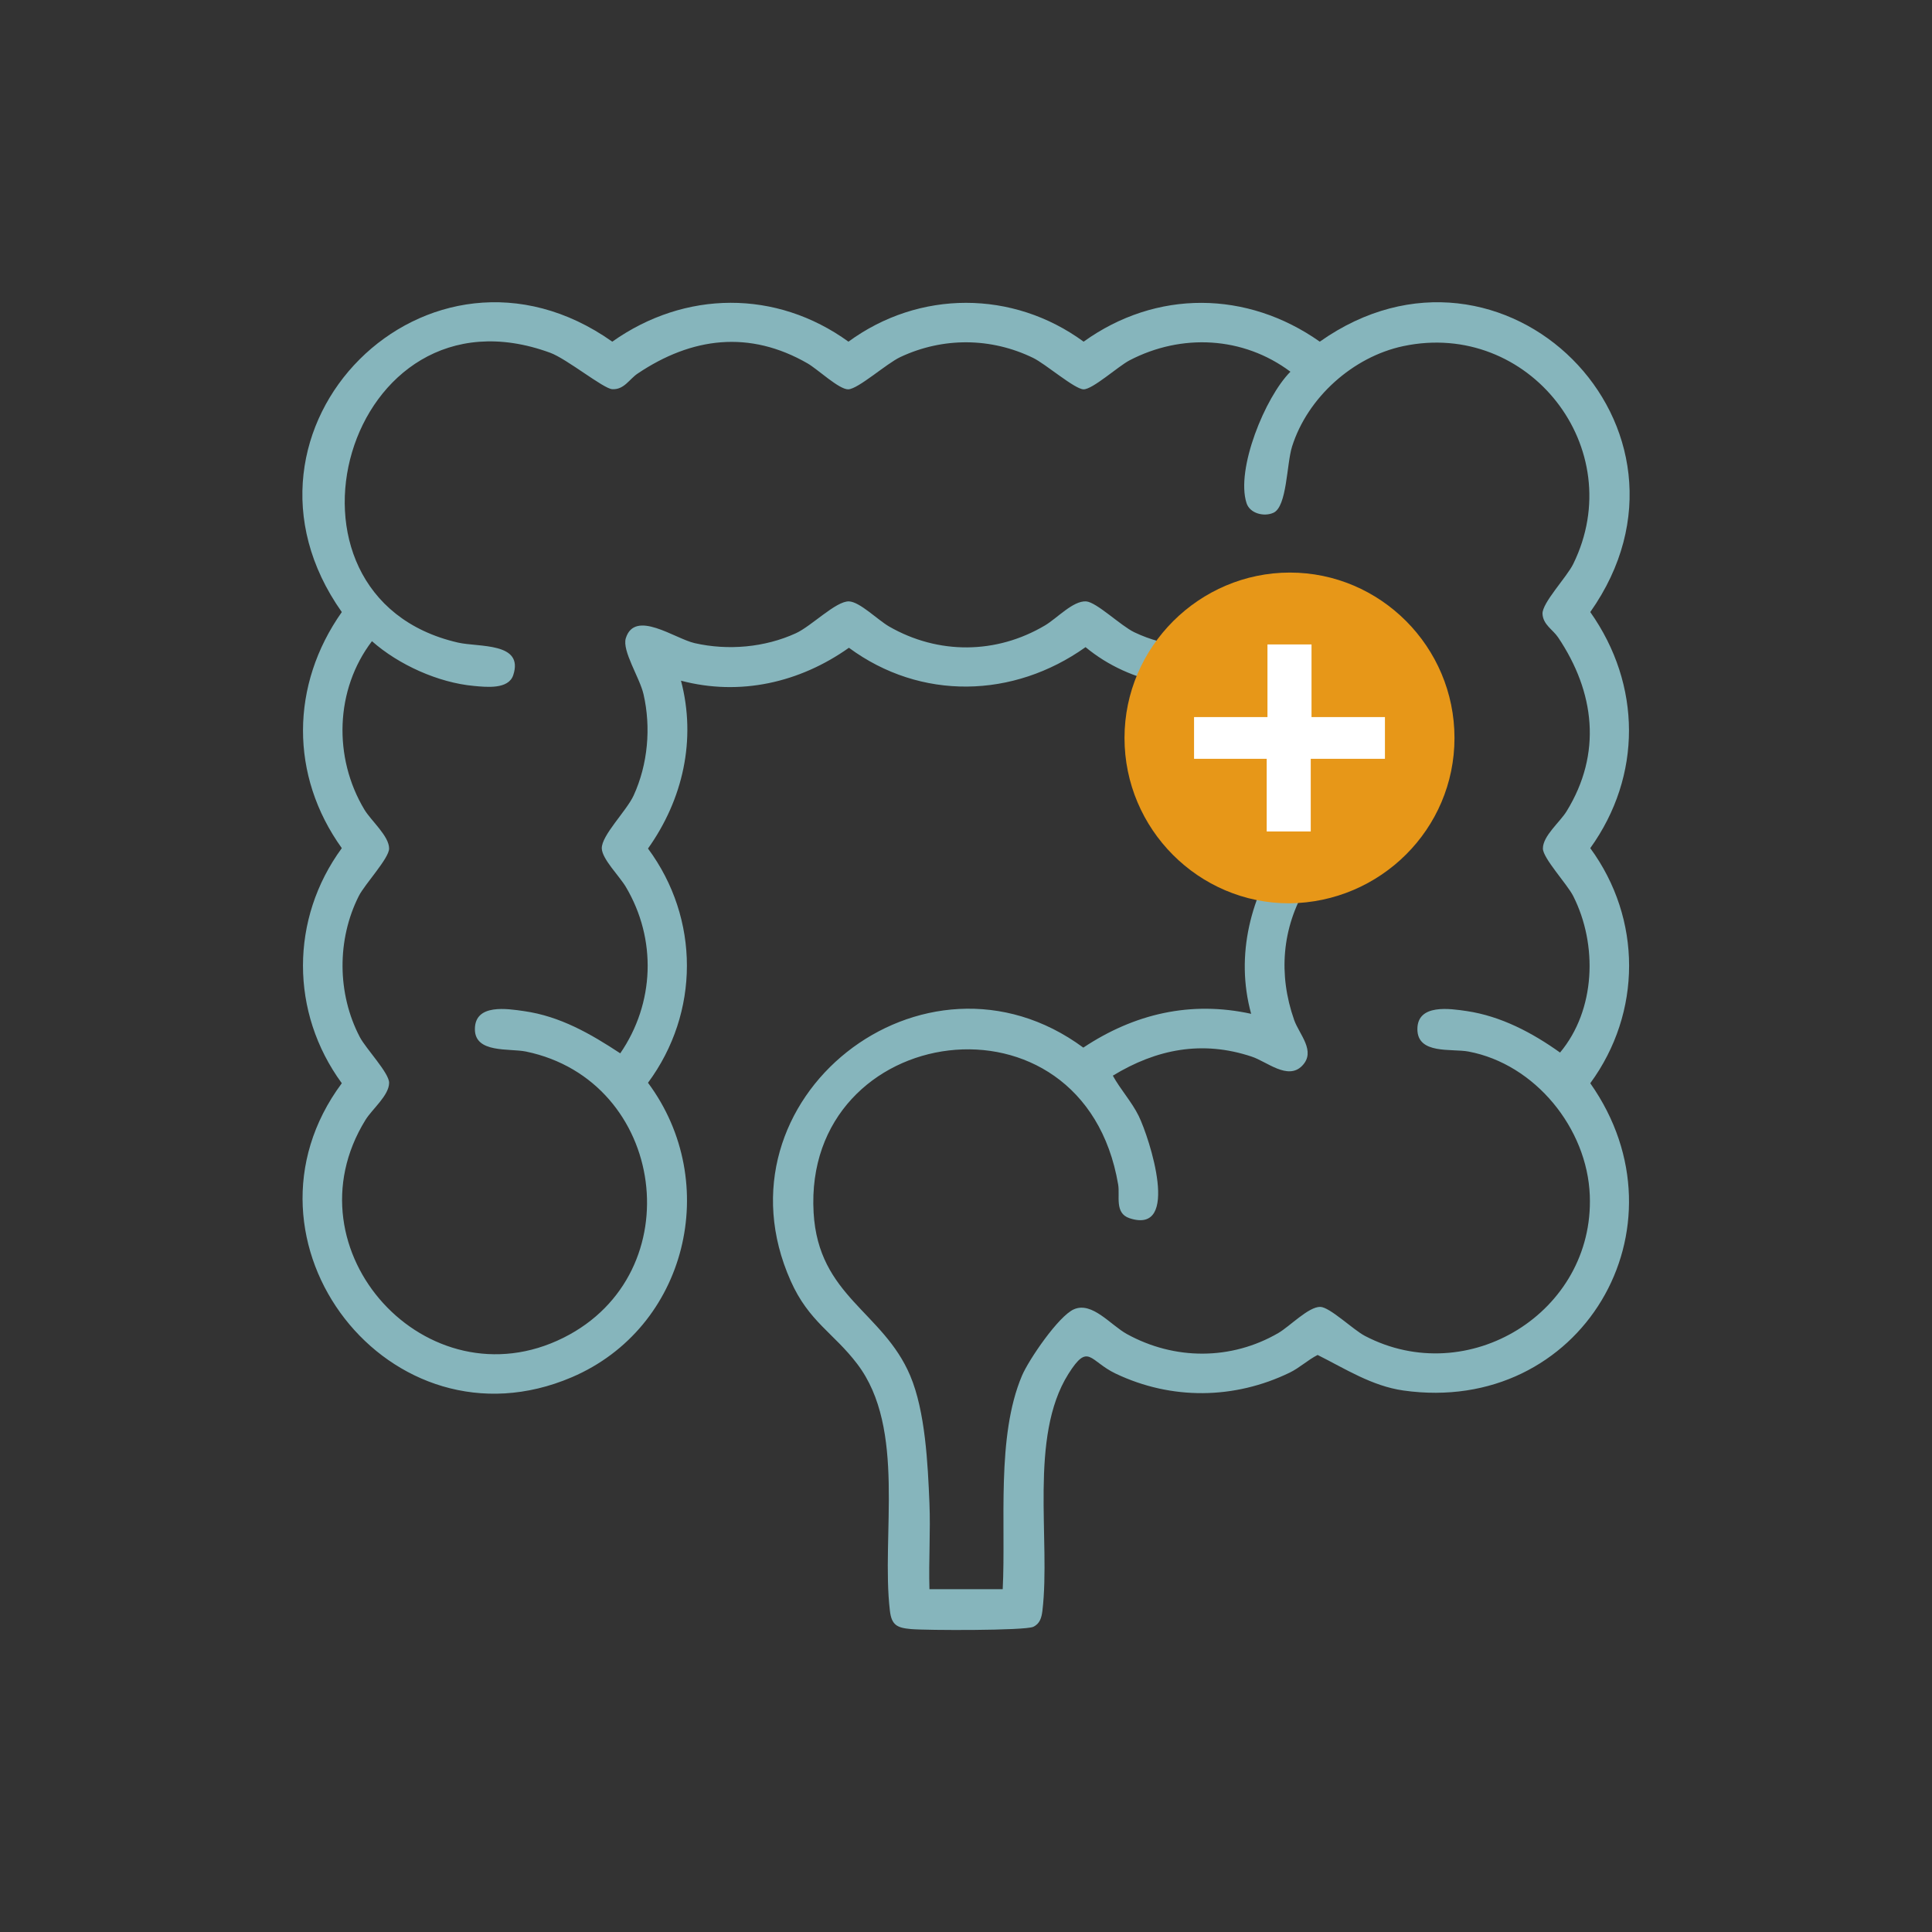 <svg xmlns="http://www.w3.org/2000/svg" id="uuid-3184a59e-6ee5-414e-8333-b960d1381364" data-name="Livello 1" viewBox="0 0 250 250"><rect x="0" y="0" width="250" height="250" fill="#333333" stroke="none"/><defs><style>      .uuid-812db5d9-b26e-48c6-ae47-f18dc58c0a5a {        fill: #fff;      }      .uuid-6dd75cad-4e32-4af2-a4e0-d462890cecc3 {        fill: #e79718;      }      .uuid-ddd9e979-da52-4749-b53d-7389e271be7e {        fill: #86b5bc;      }    </style></defs><g id="uuid-3ade2ba6-3068-4cce-bcd2-beb8095d0467" data-name="33yLPd"><path class="uuid-ddd9e979-da52-4749-b53d-7389e271be7e" d="M161.89,131.16c-2.08-7.61-.03-15.3,4.34-21.67-4.88-5.87-6.2-14.09-4.34-21.41-7.32,1.86-15.55.53-21.42-4.34-9.33,6.64-21.32,6.94-30.62.08-6.36,4.51-14.1,6.28-21.73,4.26,2.01,7.62.25,15.37-4.27,21.72,6.72,9.08,6.71,21.24,0,30.31,9.6,12.91,5.06,31.72-9.85,38.1-23.54,10.07-44.93-17.63-29.77-38.04-6.7-9.15-6.7-21.28,0-30.42-6.75-9.4-6.64-21.14,0-30.55-16.79-23.74,11.24-51.78,35-34.99,9.39-6.65,21.21-6.76,30.56,0,9.15-6.7,21.28-6.7,30.43,0,9.4-6.75,21.14-6.64,30.56,0,23.75-16.78,51.77,11.21,35,34.99,6.64,9.4,6.72,21.19,0,30.55,6.7,9.15,6.7,21.27,0,30.42,13.15,18.68-1.19,43.01-24.18,39.76-4.08-.58-7.52-2.81-11.1-4.6-1.26.64-2.33,1.66-3.6,2.28-7.17,3.48-15.32,3.57-22.54.13-3.39-1.62-3.51-4.09-6.12.06-5.13,8.17-2.27,21.49-3.35,30.61-.11.89-.31,1.69-1.19,2.1-1.09.5-13.81.47-15.82.29-1.79-.16-2.51-.5-2.73-2.38-1.15-9.75,2.15-23.54-4.22-31.92-3.05-4.02-6.27-5.48-8.61-10.74-10.51-23.56,17.28-45.39,37.86-30.2,6.59-4.38,13.9-6.09,21.73-4.37ZM129.75,205.65c.43-8.48-.85-19.74,2.49-27.63.88-2.07,4.74-7.74,6.73-8.6,2.36-1.02,4.74,2.04,6.84,3.2,6.15,3.39,13.48,3.43,19.61-.13,1.49-.87,3.9-3.4,5.42-3.38,1.23.02,4.26,2.96,5.77,3.75,13.33,6.99,29.69-3.04,29.11-18.16-.33-8.71-7.09-17.01-15.7-18.63-2.18-.41-6.61.41-6.61-2.9,0-3.31,4.23-2.65,6.37-2.34,4.45.66,8.49,2.8,12.09,5.37,4.61-5.51,4.89-13.96,1.7-20.26-.79-1.55-3.91-4.88-3.92-6.14,0-1.64,2.2-3.41,3.06-4.81,4.62-7.49,3.66-15.44-1.09-22.51-.69-1.02-1.94-1.64-2.02-3.04s3.14-4.76,3.97-6.45c7.35-14.97-5.76-31.64-21.99-28.2-6.51,1.38-12.39,6.65-14.39,13-.71,2.25-.64,7.75-2.4,8.56-1.21.55-3.05.11-3.49-1.25-1.41-4.38,2.41-13.73,5.68-17-6.11-4.57-14.08-4.98-20.82-1.47-1.47.77-4.8,3.79-5.96,3.75s-4.9-3.28-6.5-4.06c-5.46-2.66-11.69-2.7-17.19-.12-1.78.83-5.45,4.13-6.74,4.18-1.18.04-3.95-2.59-5.26-3.35-7.53-4.34-14.99-3.4-22,1.31-1.08.72-1.75,2.11-3.29,2.02-1.13-.06-5.87-3.92-8.02-4.71-26.49-9.72-37.92,31.53-11.94,37.5,2.69.62,8.57-.07,7.15,4.22-.62,1.86-3.47,1.54-5.09,1.39-4.61-.42-9.74-2.74-13.19-5.79-4.78,6.27-5.02,15.06-.98,21.79.87,1.45,3.2,3.42,3.2,5.04,0,1.26-3.13,4.59-3.92,6.14-2.85,5.64-2.81,12.65.13,18.26.78,1.49,3.79,4.63,3.79,5.91,0,1.64-2.2,3.41-3.06,4.81-10.42,16.88,8.02,36.98,25.63,28.18,16.67-8.33,13.28-33.27-4.86-37.03-2.14-.44-6.62.26-6.61-2.9,0-3.33,4.21-2.64,6.37-2.33,4.68.67,8.57,2.92,12.44,5.46,4.45-6.48,4.74-14.77.72-21.54-.84-1.41-3.06-3.59-3.11-4.97-.05-1.68,3.19-4.84,4.12-6.85,1.85-4.04,2.27-8.8,1.28-13.11-.49-2.14-2.8-5.61-2.29-7.25,1.18-3.76,6.35.06,8.9.64,4.31.98,9.07.57,13.11-1.28,2.01-.92,5.18-4.17,6.86-4.12,1.39.04,3.73,2.4,5.2,3.25,6.36,3.65,13.86,3.6,20.17-.14,1.58-.94,3.63-3.21,5.32-3.11,1.35.09,4.5,3.17,6.25,4,4.09,1.95,8.97,2.4,13.36,1.4,2.4-.55,5.8-3.14,7.74-2.04,2.82,1.61.23,4.59-.51,6.71-1.7,4.89-1.51,10.31.66,15.04.92,2.01,4.17,5.18,4.12,6.85-.04,1.39-2.27,3.56-3.11,4.97-3.18,5.35-3.65,11.36-1.59,17.23.66,1.88,2.88,4.05,1.03,5.94s-4.55-.54-6.51-1.19c-6.41-2.14-12.33-.98-17.98,2.46.97,1.77,2.46,3.4,3.35,5.22,1.38,2.83,5.48,15.42-1.18,13.23-1.98-.65-1.23-2.88-1.48-4.36-4.48-26.39-40.82-21.09-39.41,3.63.62,10.84,8.98,12.78,12.5,21.1,1.96,4.63,2.28,11.44,2.49,16.5.15,3.7-.11,7.43,0,11.13h9.49Z"></path></g><g id="uuid-ced3e991-3d1a-4241-bcf7-995069c418e6" data-name="Raggruppa 290"><g id="uuid-7b427967-eb2a-4f2e-8f5b-78f739292632" data-name="Raggruppa 230"><path id="uuid-799c05a0-a0de-466c-9d2a-7bd0eab5ca39" data-name="Tracciato 1071" class="uuid-6dd75cad-4e32-4af2-a4e0-d462890cecc3" d="M188.21,95.49c0-11.8-9.6-21.4-21.3-21.4s-21.4,9.6-21.4,21.4,9.6,21.4,21.3,21.4h0c11.8-.1,21.4-9.6,21.4-21.4"></path><path id="uuid-7938eb86-4562-4f0f-87ed-7955324faad4" data-name="Tracciato 1072" class="uuid-812db5d9-b26e-48c6-ae47-f18dc58c0a5a" d="M179.11,98.19h-9.5v9.4h-5.7v-9.4h-9.4v-5.4h9.5v-9.4h5.7v9.4h9.5v5.4h-.1Z"></path></g></g></svg>